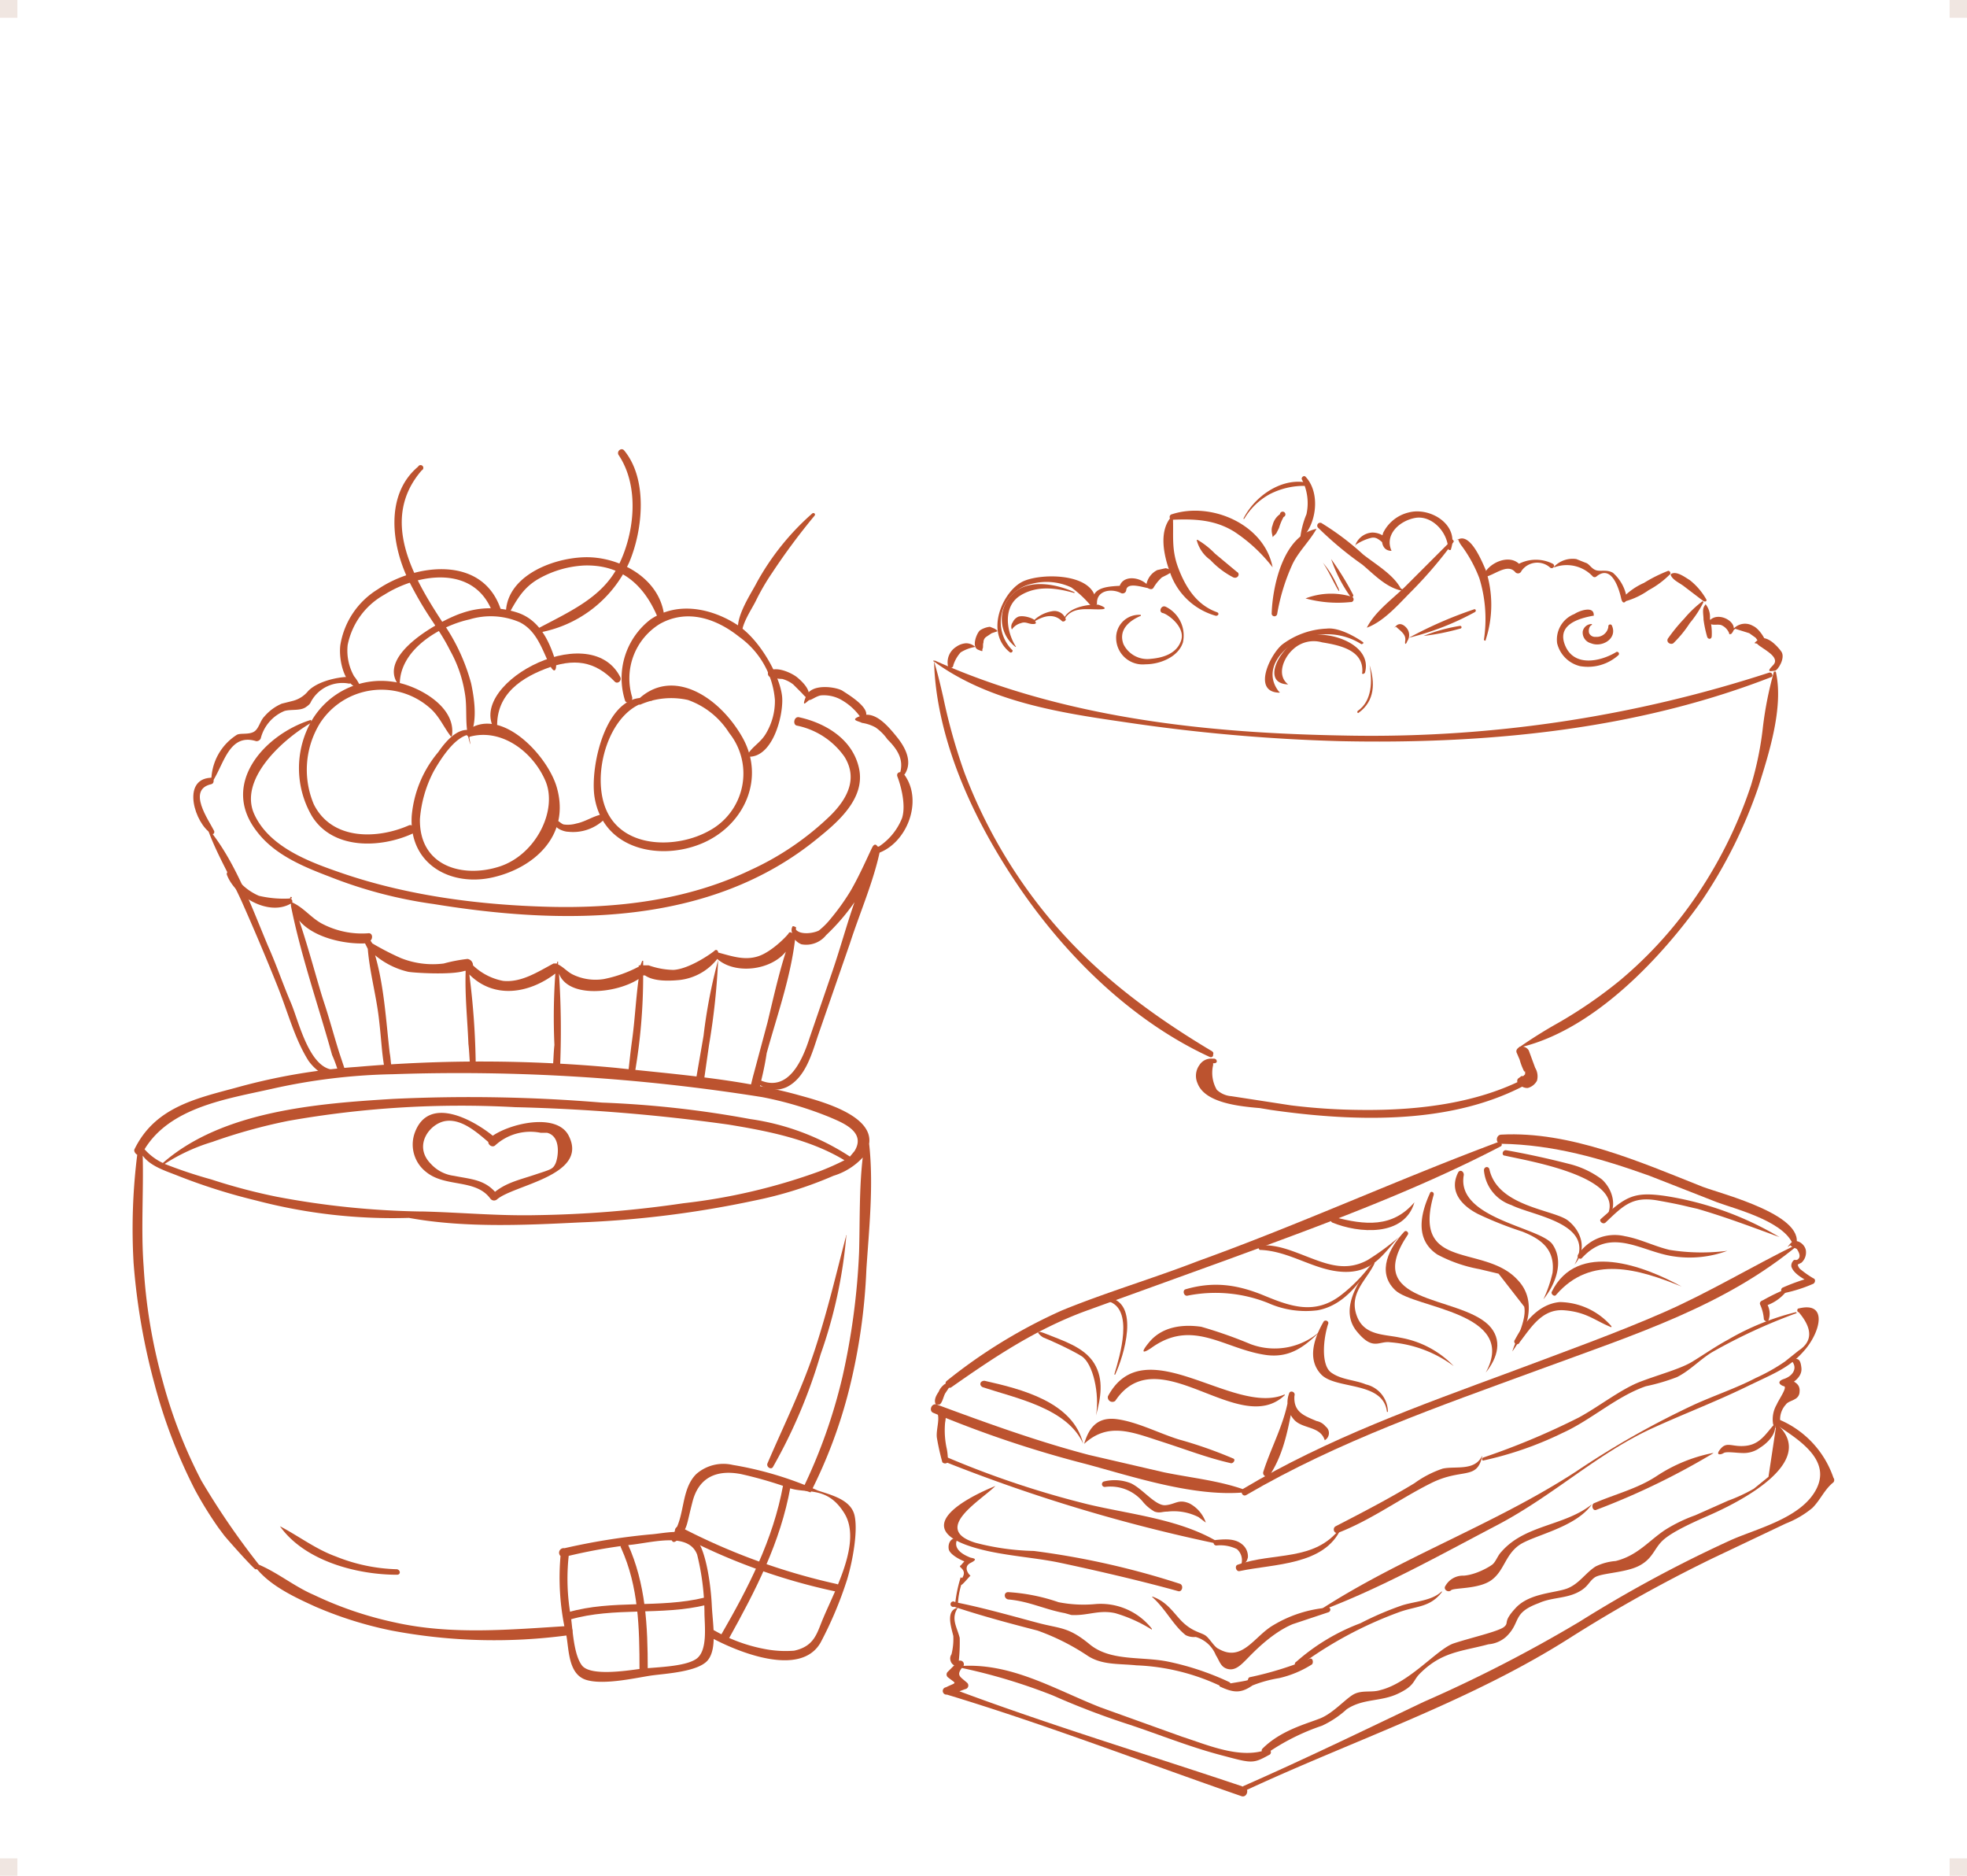 <svg id="Calque_1" data-name="Calque 1" xmlns="http://www.w3.org/2000/svg" viewBox="0 0 215 205"><defs><style>.cls-1{fill:#bc532f;}.cls-2{fill:#f0e6e1;}</style></defs><path class="cls-1" d="M23.4,90.8c-.6-1.2-3-4.5-.3-5.1.4-.1.3-.8-.1-.7-3.2.2-1.7,5,.1,6.1.2.2.4-.1.3-.3Z"/><path class="cls-1" d="M23.3,85.3c1.2-1.9,1.8-5.2,4.7-4.3a.5.5,0,0,0,.5-.3,4.4,4.4,0,0,1,2.6-3c.7-.2,1.7,0,2.3-.4s.5-.5.7-.8a3.9,3.9,0,0,1,4-1.8c.4.1.5-.6.1-.7s-3.2.2-4.5,1.5A3.2,3.2,0,0,1,32,76.6l-1.2.3a5.2,5.2,0,0,0-1.9,1.4c-.5.5-.6,1.4-1.2,1.7s-1.4.1-1.8.3a6,6,0,0,0-2.8,4.9Z"/><path class="cls-1" d="M24.8,95.6c.9,2.4,4.5,4.5,6.9,3.2a.3.3,0,0,0-.1-.6,11.9,11.9,0,0,1-3.3-.3,6.1,6.1,0,0,1-2.9-2.6c-.2-.2-.7-.1-.6.3Z"/><path class="cls-1" d="M95.8,93.3c3.3-1,5.2-5.8,3-8.7-.3-.4-.9-.2-.7.3s1,2.9.5,4.5a6.7,6.7,0,0,1-3,3.4c-.3.1-.1.6.2.5Z"/><path class="cls-1" d="M98.9,84.6c.9-1.4,0-3-.9-4.1s-2.3-2.8-3.8-2.3-.3.6,0,.8a4.4,4.4,0,0,1,1.5.5A5.3,5.3,0,0,1,97,80.8c1,1,1.8,2.1,1.4,3.6a.3.3,0,0,0,.5.2Z"/><path class="cls-1" d="M94.4,78.6c1.2-1-1.7-2.7-2.3-3.1s-3.4-.9-4,.6.2.4.4.4.7-.4,1.2-.5a3.9,3.9,0,0,1,2.1.4,6.4,6.4,0,0,1,2.4,2.2c0,.1.1.1.2,0Z"/><path class="cls-1" d="M88.3,76.3c.5-.8-.7-1.9-1.2-2.3s-2.1-1.2-3-.7a.4.4,0,0,0,.1.7,5.1,5.1,0,0,0,1.3.2,3.4,3.4,0,0,1,1.2.6l.9.9c.2.2.4.5.7.6Z"/><path class="cls-1" d="M33.9,78.7c-5,1.6-9.9,7-5.8,12.2,1.9,2.5,5,3.8,7.9,4.9a49.1,49.1,0,0,0,11.4,3c14.1,2.3,30.2,2.5,42-7.2,2.1-1.7,5.2-4.3,4.5-7.6s-3.8-5-6.5-5.6c-.6-.2-.8.8-.3.9a8.4,8.4,0,0,1,5.2,3.4c1.5,2.4.3,4.6-1.5,6.4a31.2,31.2,0,0,1-8.8,6c-6.9,3.3-14.6,4.2-22.1,4s-15.2-1.2-22.3-3.6c-3.5-1.2-8.1-2.8-9.8-6.5s2.8-8,6.2-10c.1-.1,0-.4-.1-.3Z"/><path class="cls-1" d="M49.4,80.4c.5-3.3-4-5.6-6.5-5.9a8.8,8.8,0,0,0-8.8,4.2,10.4,10.4,0,0,0,0,10.5c2.3,3.7,7.5,3.5,11,1.9.4-.2.1-1.1-.4-.9-3.4,1.5-8.4,1.7-10.4-2.3A9.7,9.7,0,0,1,35,79a8,8,0,0,1,11.9-1.7c1.1.9,1.6,2.2,2.4,3.2Z"/><path class="cls-1" d="M52.1,80.1c-1.7-1.1-3.3.8-4.2,2.1a12.5,12.5,0,0,0-2.9,7c-.3,5.3,4.3,7.7,8.8,6.7s8.5-4.5,7.1-9.7c-.9-3.5-6.1-9.1-9.8-6.4-.3.2-.1.8.3.7,3.4-.9,6.8,1.6,8.2,4.8s-1,8.1-5,9.4-8.8,0-8.7-5.2a13.5,13.5,0,0,1,1.5-5.2c.8-1.4,2.7-4.5,4.6-4,.1.1.2-.1.1-.2Z"/><path class="cls-1" d="M71.2,76.4c-4.8-1.3-6.8,7.3-6.2,10.8,1,5.8,7.4,6.9,11.9,4.9s6.8-7.1,4.2-11.6-7.7-7.6-11.4-4a.3.3,0,0,0,.3.5,8.4,8.4,0,0,1,5.2-.5,8.8,8.8,0,0,1,4.5,3.6,7.1,7.1,0,0,1-2.2,10.7c-3.4,1.9-9.1,2-11.1-2s.2-11.6,4.8-12.2c.1,0,.1-.1,0-.2Z"/><path class="cls-1" d="M81.8,82.7c2.6.1,3.8-4.3,3.7-6.4s-2.3-6.3-4.9-8-6.4-2.7-9.5-.6a8.1,8.1,0,0,0-2.8,8.8c.1.5.9.3.8-.3a7,7,0,0,1,3-8c3-1.7,6.2-.6,8.7,1.4a9.4,9.4,0,0,1,3.9,6.9,6.9,6.9,0,0,1-1,3.7c-.6,1-1.5,1.4-2,2.3s0,.2.1.2Z"/><path class="cls-1" d="M54.4,80.2c-.5-3.9,2.1-5.9,5.2-7.1s5.4-.9,7.6,1.4c.3.3.8-.1.6-.5-3.4-6.7-17.7,1.2-13.4,6.2Z"/><path class="cls-1" d="M60.7,89.6c-.5.8.9,1.3,1.4,1.3a4.9,4.9,0,0,0,4-1.4.3.3,0,0,0-.3-.5c-1,.2-1.8.8-2.8,1a3.3,3.3,0,0,1-1.4.1c-.3-.1-.5-.4-.9-.5Z"/><path class="cls-1" d="M43.7,74.9c-.1-3.9,4.4-6.5,7.6-7.2a8,8,0,0,1,5.5.3c1.8.9,2.4,2.8,3.2,4.5s.9.1.7-.3c-.7-2.3-1.8-4.4-4-5.2a9.4,9.4,0,0,0-6.2,0c-2.2.7-9.5,4.6-6.9,7.9Z"/><path class="cls-1" d="M39.5,75.3a5,5,0,0,0-.8-1.4,5.7,5.7,0,0,1-.7-3.4A8.1,8.1,0,0,1,42,65c3.8-2.4,10-3.3,11.9,2.1a.5.5,0,0,0,.9-.3c-1.9-6.2-9.4-5.2-13.5-2.4a8.8,8.8,0,0,0-4.1,6.1c-.2,1.6.4,4.6,2.3,4.8Z"/><path class="cls-1" d="M55.5,67.3c.9-1.6,1.6-3,3.3-4a11.2,11.2,0,0,1,5.1-1.5c4-.1,6.5,2.1,8,5.7.2.4.8.2.7-.2-.5-4.2-5-6.5-8.7-6.4s-8.8,2.2-8.6,6.4c0,.1.1.1.2,0Z"/><path class="cls-1" d="M58.5,69.2a13.4,13.4,0,0,0,10.3-7.8c1.5-3.6,2-9.1-.6-12.2-.3-.3-.8.1-.6.5,2.3,3.4,1.8,8.5,0,12.1s-5.5,5.1-9.2,7.1a.2.2,0,0,0,.1.3Z"/><path class="cls-1" d="M81.1,69.6c-.2-1.2,1-2.9,1.5-3.9a24.8,24.8,0,0,1,1.8-3.1A71.1,71.1,0,0,1,89,56.4c.2-.2,0-.4-.2-.3a28,28,0,0,0-6.1,7.6c-.6,1.2-2.9,4.5-1.7,5.9Z"/><path class="cls-1" d="M51.3,80.6c.9-1.6.6-4,.2-5.9a21.2,21.2,0,0,0-3.2-6.8c-3.2-4.9-6.8-11.2-2.2-16.5a.3.3,0,1,0-.4-.4c-3.7,3.1-2.9,8.8-.9,12.7s3.1,4.8,4.4,7.4a14,14,0,0,1,1.6,4.6c.3,1.6,0,3.3.4,4.9s.1.1.1,0Z"/><path class="cls-1" d="M196.4,136c-4.9,2.4-9.5,5.2-14.5,7.4s-11.1,4.4-16.7,6.5c-10,3.7-20.1,7.3-29.3,12.8-.4.3-.1.9.3.7,10.1-5.9,21.1-9.7,32-13.7s20.3-7,28.3-13.6Z"/><path class="cls-1" d="M163.8,124.8c-11,4.1-21.7,9-32.8,13-4.9,1.9-10,3.4-14.9,5.4a57.4,57.4,0,0,0-12.6,7.7c-.4.3.1,1,.5.7,4.7-3.3,9.2-6.3,14.6-8.3l15.2-5.5c10.1-3.7,20.6-7.5,30.2-12.5.3-.1.1-.6-.2-.5Z"/><path class="cls-1" d="M136,162.8c-2.8-1-5.9-1.3-8.8-1.9L119,159c-5.7-1.5-11.2-3.5-16.6-5.5-.6-.2-.9.7-.4.9a121.3,121.3,0,0,0,16.7,5.6c5.2,1.4,11.8,3.6,17.3,3.1a.2.2,0,0,0,0-.3Z"/><path class="cls-1" d="M103.6,151.2a.6.6,0,0,0-.5.2,1.8,1.8,0,0,0-.5.7c-.2.3-.6.9-.3,1.4h.4c.3-.2.4-.8.6-1.2l.4-.6c.1-.2,0-.3,0-.5a.1.1,0,0,0-.1-.1Z"/><path class="cls-1" d="M196.2,136.4c1.7-3.5-8-5.9-10.1-6.7-6.8-2.7-14.5-6.1-22-5.7-.6,0-.7,1,0,1,5.7.1,10.9,1.6,16.2,3.5l7.4,2.9c2.2.8,7.8,2.2,8.4,5Z"/><path class="cls-1" d="M133.1,168.5c-4.2-2.5-9.6-3-14.2-4.1a101.7,101.7,0,0,1-15.3-5.1c-.3-.2-.4.3-.2.5a180.1,180.1,0,0,0,29.6,8.9c.1,0,.2-.1.1-.2Z"/><path class="cls-1" d="M102.4,154.3c.4.7-.1,1.9,0,2.8a26.1,26.1,0,0,0,.6,2.7.4.4,0,0,0,.6,0,6.6,6.6,0,0,0-.1-1.4,9.3,9.3,0,0,1-.2-2.9c.1-.6.2-1.3-.4-1.6a.3.3,0,0,0-.5.4Z"/><path class="cls-1" d="M108.8,162.4c-3.2,1.3-8.8,4.3-3.3,6.4,3.2,1.2,7.1,1.3,10.4,2s8.6,1.9,12.9,3.1c.4.1.6-.6.2-.8a88.1,88.1,0,0,0-16-3.6,27.4,27.4,0,0,1-6.4-.9c-4.8-1.5.6-4.6,2.2-6.2Z"/><path class="cls-1" d="M104.5,168.1c-.6,0-.9.6-.8,1.2s1.4,1.3,2.2,1.5l-.2-.5-.7.8c-.1,0-.1.1,0,.2s.5.4.3.9-.2.1-.3.2a15,15,0,0,0-.6,2.9c-.1.2.2.3.3.1a8.5,8.5,0,0,1,.4-2.3c-.2.5,1-1,1-.9s-1-.9,0-1.4.1-.5-.1-.6-1.9-.7-1.4-1.9,0-.2-.1-.2Z"/><path class="cls-1" d="M104.3,175.6c3,1,6,1.8,9.1,2.6a24.8,24.8,0,0,1,5.4,2.7c1.6,1.1,3.5.9,5.4,1.1a23.6,23.6,0,0,1,9.7,2.5c.5.3.9-.5.4-.7a30.1,30.1,0,0,0-6.6-2.2c-2.9-.6-6.3,0-8.6-1.9s-3.2-1.7-5.5-2.3-6.1-1.7-9.2-2.3a.3.3,0,1,0-.1.5Z"/><path class="cls-1" d="M104.7,175.7c-1.4.3-.7,2.2-.5,3.1a6.8,6.8,0,0,1-.2,2,.8.8,0,0,0-.1.7.8.8,0,0,0,.8.6.3.3,0,0,0,.1-.6,18.5,18.5,0,0,0,.1-2.5c-.3-1.2-1-2.1-.2-3.3Z"/><path class="cls-1" d="M104.7,182.2a62.2,62.2,0,0,1,10.4,3.1,85.3,85.3,0,0,0,8.4,3.2c3.3,1.1,6.5,2.4,9.9,3.3s3.5,1,5.3,0a.3.3,0,0,0-.2-.6c-2.9,1.1-6.5-.5-9.3-1.4l-8.9-3.2c-5.1-2-9.9-5-15.6-4.5-.1,0-.1.1,0,.1Z"/><path class="cls-1" d="M104.6,181.7l-1,1a.4.4,0,0,0,0,.6c1,.8,1,.5-.2,1.1a.4.4,0,0,0,.1.8c10.9,3.3,21.5,7.4,32.2,11.1.6.2.9-.8.3-1-10.7-3.6-21.7-6.9-32.3-10.9l.2.8,1.6-.6a.4.4,0,0,0,.2-.7c-.8-.7-1.2-.8-.5-1.7a.4.4,0,1,0-.6-.5Z"/><path class="cls-1" d="M195.8,136.2l.6.3q.6.9,0,1.2h-.3a.8.8,0,0,0-.3.7c.2.8,1.5,1.5,2.2,1.8v-.6a22.4,22.4,0,0,0-3.1,1.1.3.3,0,0,0,.2.6,16,16,0,0,0,3.1-1c.2-.1.3-.5,0-.6a10.1,10.1,0,0,1-1.3-.9.9.9,0,0,1-.4-.6l.4-.2a1.5,1.5,0,0,0,.5-1.2c0-.8-1.1-1.6-1.7-.9s-.1.2,0,.2Z"/><path class="cls-1" d="M195.4,140.8a22.4,22.4,0,0,0-2.7,1.3c-.3.1-.4.3-.3.5a4.7,4.7,0,0,1,.4,1.6c.1.2.4.3.5.1a2.1,2.1,0,0,0-.3-2v.4a4.8,4.8,0,0,0,2.5-1.9Z"/><path class="cls-1" d="M196.3,143.4a28.1,28.1,0,0,0-7.4,3c-1.3.7-2.6,1.6-3.9,2.4s-3.6,1.4-5.7,2.2-4.5,2.7-6.7,3.9a80.3,80.3,0,0,1-10.5,4.4c-.2.1-.1.4.1.3a38.2,38.2,0,0,0,8.6-3c3.1-1.4,5.9-4,9.1-5.1a21.9,21.9,0,0,0,3.4-1c1.4-.7,2.5-1.9,3.8-2.7a60.5,60.5,0,0,1,9.3-4.3Z"/><path class="cls-1" d="M162,159.1c-.8,1.7-2.9,1.1-4.3,1.4a11.4,11.4,0,0,0-3.1,1.6c-2.8,1.7-5.7,3.2-8.6,4.7-.4.2-.2.9.3.7,3.6-1.4,6.7-3.7,10.1-5.4s5-.3,5.6-2.9Z"/><path class="cls-1" d="M146.5,167c-2.8,3.7-7.3,2.6-11.2,4-.4.1-.2.8.2.7,3.7-.8,9.3-.6,11.1-4.7Z"/><path class="cls-1" d="M135.8,170.9c.4-.1.5-.3.6-.7a1.7,1.7,0,0,0-.4-1.2c-.8-.9-2-.8-3.1-.7a.3.3,0,0,0,.1.6,4.1,4.1,0,0,1,2.2.4,1.6,1.6,0,0,1,.5,1.6Z"/><path class="cls-1" d="M125.9,174.5c1.5,1.3,2.3,3.1,3.7,4.2a2,2,0,0,0,1.1.2,3.4,3.4,0,0,1,2.2,2c.4.6.5,1.3,1.3,1.5s1.4-.4,2-1,2.7-2.9,5.1-3.9l3.9-1.3c.3-.1.3-.6-.1-.5a13.7,13.7,0,0,0-5.9,1.9c-2.1,1.2-3.4,4.1-6,2.6-.5-.2-1-1.2-1.5-1.5s-1.3-.4-2.3-1.3-1.7-2.3-3.4-2.9Z"/><path class="cls-1" d="M133.3,184.3c1.5.7,2.3.8,3.6-.1a13.8,13.8,0,0,1,2.9-.8,11.4,11.4,0,0,0,3.6-1.5c.2-.2.1-.8-.3-.6a37.5,37.5,0,0,1-6.5,2c-.1,0-.2.2-.2.3s-2.3.4-3.1.6Z"/><path class="cls-1" d="M125.9,178a7.1,7.1,0,0,0-6.1-2.7,14.1,14.1,0,0,1-4.1-.2,20.7,20.7,0,0,0-5.5-1.1c-.5,0-.5.7,0,.8,2.3.2,4,1.1,6.2,1.5l.7.2c1.8.1,3-.6,4.8-.2a15.9,15.9,0,0,1,4,1.8Z"/><path class="cls-1" d="M131.8,166.4a3.7,3.7,0,0,0-1.8-2.1c-1.2-.5-1.5.1-2.6.2s-2.5-1.8-3.8-2.4a4.8,4.8,0,0,0-2.9-.2.3.3,0,0,0,.1.6,4.6,4.6,0,0,1,4.1,1.6,4.5,4.5,0,0,0,1.3,1.1c.6.2.8,0,1.4,0a6,6,0,0,1,3.4.6l.8.6Z"/><path class="cls-1" d="M144.2,176.1c6.7-2.5,13.1-6.1,19.4-9.4s11-7.9,17.2-10.7c3.3-1.5,6.7-2.8,10-4.4s4.8-2.1,6.5-4.1,2.5-5.3-.7-4.5c-.2,0-.2.4,0,.4q2.3,2.7,0,4.2l-1.5,1.2a20.2,20.2,0,0,1-3.2,1.8c-2.1,1.1-4.5,1.9-6.7,2.9a95.4,95.4,0,0,0-12.9,7.3c-8.9,5.8-19.2,9.4-28.1,15.2-.1,0,0,.1,0,.1Z"/><path class="cls-1" d="M195.9,148.8c.6.8,0,1.6-.9,1.9s-.4.7,0,.8-.6,1.5-.8,2a3.2,3.2,0,0,0-.4,2.1c.1.5.8.3.8-.1a2.4,2.4,0,0,1,.6-2c.2-.3.7-.4,1-.6a.9.9,0,0,0,.5-.8c.1-.9-.7-1.2-1.4-1.4v.8c.7-.4,1.7-1,1.6-2s-.4-1.1-1-.9-.1.1-.1.2Z"/><path class="cls-1" d="M193.9,155.7c-.9,1-1.5,2.1-3,2.3s-2.1-.5-2.8.3,0,.7.3.5,1.4,0,2.2,0a3,3,0,0,0,1.8-.6c.8-.5,1.8-1.5,1.6-2.5Z"/><path class="cls-1" d="M187.2,158.8a17.1,17.1,0,0,0-6.1,2.5c-2.1,1.4-4.6,2-6.9,3-.3.2-.1.9.3.7a79.4,79.4,0,0,0,12.8-6.2Z"/><path class="cls-1" d="M174,164.4c-3,2.4-7.3,2.2-9.9,5.2-.4.4-.6,1.1-1,1.4s-1.8,1.1-3.1,1.2a2.2,2.2,0,0,0-2,1.1c-.3.4.3.8.6.5s3-.1,4.4-1.1,1.5-2.7,3-3.8,6.2-1.9,8-4.5Z"/><path class="cls-1" d="M157.6,173.9c-1.1,1.1-3.1,1.1-4.5,1.6a34.3,34.3,0,0,0-4.4,1.9,22.5,22.5,0,0,0-7,4.2.3.3,0,1,0,.4.4,43.2,43.2,0,0,1,10.8-5.8c1.9-.7,3.4-.5,4.7-2.2Z"/><path class="cls-1" d="M194.1,156.1l-.8,5.3-1.6,1.3a18.2,18.2,0,0,1-2.8,1.3l-3.6,1.6a16.8,16.8,0,0,0-3.3,1.6c-1.8,1.2-3,2.8-5.4,3.4a6,6,0,0,0-2.2.6c-1.1.7-1.8,1.9-3.1,2.4s-4.1.5-5.6,2.1-.7,1.6-1.3,2.1-3.7,1.2-5.5,1.8-4.8,4.3-8,5.1c-.9.3-1.9,0-2.8.4s-2.3,2.1-3.8,2.7-4.3,1.3-6.3,3.3c-.3.3.2.7.5.5a24.1,24.1,0,0,1,6-3,10.6,10.6,0,0,0,2.7-1.8c1.8-1.2,3.7-.8,5.6-1.7s1.6-1.4,2.4-2.2c2.4-2.4,4.5-2.4,7.5-3.2a3.3,3.3,0,0,0,1.9-.8c1.7-1.6.6-2.6,3.6-3.7,1.3-.6,2.8-.5,4.1-1.1s1.3-1.2,2-1.7,3.4-.5,4.9-1.3,1.6-1.9,2.6-2.8,3.2-1.9,4.8-2.6,12.4-5.4,7.8-9.9a.2.2,0,0,0-.3.3Z"/><path class="cls-1" d="M194.3,155.8c2.4,1.6,5.9,3.8,4.2,7s-6.7,4.3-9.5,5.6a142.1,142.1,0,0,0-16.3,8.8,153.2,153.2,0,0,1-17.1,8.8c-6.5,3.1-13.1,6.3-19.7,9.2a.3.3,0,0,0,.2.5c11.8-5.5,24.5-9.7,35.5-16.7a158.8,158.8,0,0,1,15.6-8.7l8-3.8a10.5,10.5,0,0,0,2.9-1.7c.9-.9,1.3-2,2.3-2.8a.4.4,0,0,0,0-.5,10.6,10.6,0,0,0-5.8-6.3c-.4-.2-.6.4-.3.6Z"/><path class="cls-1" d="M144.8,157.4a.9.9,0,0,0,.1-1.5,1.7,1.7,0,0,0-1-.6c-1.4-.6-2.6-1-2.4-2.9h-.6c-.4,3-1.9,5.6-2.8,8.4-.2.5.5.8.7.4,1.7-2.6,2.1-5.7,2.7-8.7.1-.4-.5-.6-.6-.2a2.8,2.8,0,0,0,.5,2.8c.9,1.1,2.9.7,3.4,2.3Z"/><path class="cls-1" d="M140.4,152.4c-5.6,2.4-15.3-7.3-19.3.2a.5.5,0,0,0,.8.5c4.7-7,13.5,4.1,18.5-.6.1,0,0-.1,0-.1Z"/><path class="cls-1" d="M151.7,154.3a3.1,3.1,0,0,0-2.4-3c-1.2-.5-2.7-.5-3.8-1.3s-.9-3.6-.3-5.4a.3.3,0,0,0-.5-.2c-1,1.7-1.9,4.1-.3,5.8s6.8.7,7.2,4.1Z"/><path class="cls-1" d="M144.5,145.3a7.5,7.5,0,0,1-7.8,1.6,49.3,49.3,0,0,0-5.4-1.9c-2.1-.3-4.3,0-5.7,1.7s0,.8.4.5c4.5-3.1,7.9.3,12.5.9,2.6.3,4.2-1,6-2.8Z"/><path class="cls-1" d="M158.9,149.3a10.6,10.6,0,0,0-5.8-3.1c-1.8-.4-4-.2-4.8-2.4s.7-3.6,1.6-5.1-.2-.3-.3-.1c-1.4,1.8-3.1,4.7-1.3,6.9s2.4,1,3.7,1.2a13.3,13.3,0,0,1,6.9,2.6Z"/><path class="cls-1" d="M150,138a17.1,17.1,0,0,1-3.5,3.6c-2.8,2.1-5.4,1.2-8.3,0s-5.5-1.6-8.6-.7c-.4.1-.2.8.2.7a15.5,15.5,0,0,1,8.8.8,10.1,10.1,0,0,0,5.4.8c2.8-.5,4.6-2.9,6-5.2Z"/><path class="cls-1" d="M162.4,150c1.3-1.6,1.9-3.6.3-5.2-3.4-3.3-14-2.2-8.8-9.9.1-.2-.2-.5-.4-.3-1.6,1.7-3.1,4.4-1,6.4s13.5,2.4,9.9,9Z"/><path class="cls-1" d="M152.9,135.2a27,27,0,0,1-3.4,2.5c-2.2,1.2-4.1.6-6.2-.2s-3.6-1.5-5.6-1.4a.3.3,0,0,0,0,.5c3.3.1,6,2.3,9.2,2.4s4.3-2,6-3.8Z"/><path class="cls-1" d="M121.9,150.2c.9-1.9,2.8-7.9-.8-8.4-.2,0-.2.3,0,.4,2.9.8,1.3,6,.7,8,0,0,.1.1.1,0Z"/><path class="cls-1" d="M119.8,154.7c.5-1.9.9-3.9-.2-5.7s-3.5-2.5-5.2-3.2-.6.3-.3.4,2.8,1.2,4.1,2,2,4.2,1.6,6.5Z"/><path class="cls-1" d="M118.4,157.8c-1.1-4.6-6.8-6-10.8-6.9-.5,0-.6.5-.2.7,3.6,1.2,9.3,2.3,11,6.2Z"/><path class="cls-1" d="M118.5,157.8c2.6-2.4,5.2-1.3,8.3-.3s5.1,1.8,7.7,2.4c.3.1.6-.4.3-.5a47.6,47.6,0,0,0-6-2.1c-2.2-.7-4.5-1.9-6.7-2.2s-3.1,1-3.6,2.7Z"/><path class="cls-1" d="M176.1,144.9a7.6,7.6,0,0,0-5.6-2.6c-2.3.2-3.9,2.2-4.9,4.1a.3.3,0,1,0,.5.3c1.3-1.7,2.5-3.7,4.9-3.5s3.3,1.1,5,1.8c.1.1.2,0,.1-.1Z"/><path class="cls-1" d="M165.3,147.7c1.6-2.2,2.8-5.5.6-7.8-3.6-4-11.6-.9-9.2-9.3.1-.3-.3-.5-.4-.2-1.1,2.4-1.6,5.1.8,6.7a15.7,15.7,0,0,0,4.6,1.6l2.1.5,2.8,3.6c.3,1.4-.9,3.6-1.3,4.9Z"/><path class="cls-1" d="M154.6,131.4c-2.4,2.8-5.4,2.5-8.8,1.6-.3-.1-.5.4-.2.6,2.9,1.2,7.9,1.6,9-2.2Z"/><path class="cls-1" d="M183.8,140.6c-4-2.2-11.4-5.1-14.2.6-.1.2.3.6.5.3,3.8-4.4,9-2.8,13.7-.9Z"/><path class="cls-1" d="M168.7,142c1.3-1.6,2.3-4.1,1-6s-10.6-2.8-9.7-7.6c0-.4-.4-.6-.6-.3-1.1,2.1.4,3.7,2.2,4.6a39.9,39.9,0,0,0,4.8,1.9c2,.8,3.6,1.9,3.3,4.5a14.2,14.2,0,0,1-1,2.9Z"/><path class="cls-1" d="M188.8,136.7a22.2,22.2,0,0,1-6.3-.1c-1.7-.4-3.2-1.2-4.9-1.5a4.8,4.8,0,0,0-5.1,2c-.2.3.2.6.4.4,3.2-3.5,6.5-.7,10-.2a11.9,11.9,0,0,0,5.9-.6Z"/><path class="cls-1" d="M172.1,138.2c1.4-1.6.8-3.6-.7-4.8s-7.7-1.5-8.6-5.6c-.1-.4-.6-.3-.6.1a4.4,4.4,0,0,0,3,3.8c2.4,1.2,9.4,2,6.9,6.5Z"/><path class="cls-1" d="M194.5,135.2a34.8,34.8,0,0,0-12.5-4.5c-3.5-.5-4.3.1-7,2.5-.3.2.2.7.5.4,1.9-1.8,2.9-2.9,5.7-2.4s2.9.6,4.3.9c3.1.9,6,2,9,3.1Z"/><path class="cls-1" d="M175.2,133.6c1.7-1.1,1.3-3.4-.1-4.7a9.9,9.9,0,0,0-3.6-1.7q-3.5-.9-6.9-1.5c-.4,0-.5.6-.1.6,2.6.6,14.5,2.5,10.7,7.3Z"/><path class="cls-1" d="M132.2,115.5c.2.1.4,0,.4-.2s.1-.2-.1-.4c-9.4-5.6-15.7-11.2-20.6-18.2a55.9,55.9,0,0,1-6.5-12.3,62.8,62.8,0,0,1-2.3-8.2c-.3-1.3-.6-2.6-1-3.9.1,4.5,1.5,13.4,9.6,25.1C117.4,105.6,124.6,112,132.2,115.5Z"/><path class="cls-1" d="M191.4,85.8a48.7,48.7,0,0,1-5.7,11.7,45,45,0,0,1-8.7,9.7,49.8,49.8,0,0,1-6.7,4.6,50.8,50.8,0,0,0-4.3,2.7c9.7-2.2,17.8-12.9,20.1-16.2A52.3,52.3,0,0,0,192.2,86c1.1-3.5,2.8-8.7,1.9-12.6h-.2a39.8,39.8,0,0,0-1.2,6A35.3,35.3,0,0,1,191.4,85.8Z"/><path class="cls-1" d="M166.5,118.4a.4.4,0,0,0-.5-.2c-4.4,2.1-10.1,3.2-17.4,3.1a65.9,65.9,0,0,1-7.5-.5l-5.2-.8-1.3-.2a2.6,2.6,0,0,1-1.6-.7,3.7,3.7,0,0,1-.4-2.7v-.2h.1c.2,0,.3-.1.3-.2a.3.3,0,0,0-.3-.3h-.2a1.5,1.5,0,0,0-1.4.7,2,2,0,0,0-.2,2c.8,2.1,4.4,2.5,6.8,2.7l1.2.2c11.8,1.7,20.7.9,27.4-2.5C166.6,118.7,166.5,118.4,166.5,118.4Z"/><path class="cls-1" d="M167,118.9a1.6,1.6,0,0,0,1-.8,1.8,1.8,0,0,0-.2-1.4l-.7-1.9a.9.9,0,0,0-1-.4c-.1.1-.5.3-.3.7l.3.7a6.9,6.9,0,0,0,.5,1.3h.1v.3l-.2.2h-.2l-.4.3c-.1.2-.1.4.1.5A1.1,1.1,0,0,0,167,118.9Z"/><path class="cls-1" d="M193.7,73.7c0-.1-.1-.2-.3-.2a140.4,140.4,0,0,1-45.6,6.9c-13.1-.2-30.2-1.3-45.6-8.2H102a.1.1,0,0,0,.1.1c6,4.4,13.8,5.6,20.7,6.6a194.8,194.8,0,0,0,23.7,2.1c18.6.4,34-1.9,47.1-7A.2.2,0,0,0,193.7,73.7Z"/><path class="cls-1" d="M149.4,68.6c1.9-.7,3.5-2.6,4.9-4a46.9,46.9,0,0,0,4.6-5.4c0-.1-.1-.3-.2-.2l-5,5c-1.4,1.4-3.4,2.8-4.3,4.6Z"/><path class="cls-1" d="M159.4,59a2.5,2.5,0,0,0,.4.7,14.8,14.8,0,0,1,1.9,3.5,15.1,15.1,0,0,1,.5,6.7c0,.1.2.2.2,0a12.3,12.3,0,0,0,0-7.6c-.4-.9-1.6-3.9-2.9-3.4s-.1,0-.1.1Z"/><path class="cls-1" d="M152.6,68.5c.4.4,1.1.8,1,1.5s.2.2.2.1a1.2,1.2,0,0,0,0-1.4c-.3-.4-.8-.7-1.2-.3s-.1.1,0,.1Z"/><path class="cls-1" d="M154,69.7a29.9,29.9,0,0,0,7.2-2.8c.2-.1.1-.4-.1-.3a44.9,44.9,0,0,0-7.1,3.1Z"/><path class="cls-1" d="M155.6,69.5a25.7,25.7,0,0,0,4-.8.1.1,0,1,0,0-.3,18.2,18.2,0,0,0-4,1.1Z"/><path class="cls-1" d="M162.1,63.1c1.1-.1,2.6-1.6,3.5-.6a.4.4,0,0,0,.7-.1,2.1,2.1,0,0,1,3.1-.4c.3.3.7-.2.3-.4a4.1,4.1,0,0,0-4,.2h.5c-1.1-1.4-3.6-.3-4.1,1.2Z"/><path class="cls-1" d="M169.9,62a3.9,3.9,0,0,1,4.2,1,.3.3,0,0,0,.4,0c1.7-1.4,2.5,1.5,2.7,2.4s.7.2.6-.1a4.6,4.6,0,0,0-1.5-2.7c-.7-.4-1.4-.1-1.9-.3s-.7-.7-1.1-.8l-1-.4a2.8,2.8,0,0,0-2.4.8c-.1.1,0,.1,0,.1Z"/><path class="cls-1" d="M174.2,67.3c.1-1.2-1.7-.5-2.1-.2a3,3,0,0,0-1.9,3.2,3.4,3.4,0,0,0,2.5,2.5,5,5,0,0,0,4.2-1.2.2.2,0,0,0-.3-.3c-1.7,1-4.5,1.6-5.5-.7s1.4-3,3-3.3Z"/><path class="cls-1" d="M177.2,68Z"/><path class="cls-1" d="M174,68.2a1,1,0,0,0-1,.8,1.2,1.2,0,0,0,.9,1.3c1.2.5,2.9-.5,2.3-1.9a.2.2,0,0,0-.4.1,1.3,1.3,0,0,1-1.4,1.1.7.7,0,0,1-.7-.4c-.1-.3,0-.8.3-.9Z"/><path class="cls-1" d="M177.7,65.7a8.2,8.2,0,0,0,2.5-1.2,9.8,9.8,0,0,0,2.3-1.7c.2-.1,0-.5-.2-.4a15.8,15.8,0,0,0-2.6,1.3,7.3,7.3,0,0,0-2.3,1.6c-.2.2,0,.5.3.4Z"/><path class="cls-1" d="M182.6,62.8c.2.6,1,.9,1.5,1.3l2.1,1.6c.2.1.4,0,.3-.2a7.2,7.2,0,0,0-1.8-2.1c-.5-.3-1.4-1-2-.7Z"/><path class="cls-1" d="M186.1,65.7a12.1,12.1,0,0,0-2,1.9,19.2,19.2,0,0,0-1.8,2.2c-.2.4.3.7.6.5a12.4,12.4,0,0,0,1.8-2.2,11.4,11.4,0,0,0,1.5-2.3Z"/><path class="cls-1" d="M186.4,66.1c-.4.4-.2,1-.2,1.6a12.9,12.9,0,0,0,.4,1.9c.1.3.5.3.5-.1a6.2,6.2,0,0,0-.2-1.9,2.2,2.2,0,0,0-.5-1.6Z"/><path class="cls-1" d="M186.8,68.1c.4.3.8.1,1.3.2a1.6,1.6,0,0,1,.9.9c0,.2.2.1.3,0a.9.9,0,0,1,1.3-.5h.1a1.5,1.5,0,0,0-1.7.3l.2.3c1.2-1.1-1.4-2.7-2.4-1.4a.1.1,0,0,0,0,.2Z"/><path class="cls-1" d="M191.6,69.5Z"/><path class="cls-1" d="M189.6,68.7l1.6.5.7.5.5.7c.2.1.6.1.6-.2s-.7-1.5-1.4-1.8a1.7,1.7,0,0,0-2.1.3Z"/><path class="cls-1" d="M192.1,70.4c.5.5,2.6,1.4,1.7,2.3s-.1.6.2.6,1.2-1.4.7-2.1-1.7-1.9-2.5-1.3-.2.3-.1.5Z"/><path class="cls-1" d="M153.1,64.3c-.8-1.5-2.7-2.6-4.1-3.7a29.5,29.5,0,0,0-4.5-3.4.3.3,0,0,0-.4.5,37.7,37.7,0,0,0,4.8,4c1.2,1,2.5,2.4,4.1,2.8s.2-.1.1-.2Z"/><path class="cls-1" d="M143.9,57.8c-3.6.7-4.8,6.2-4.9,9.2a.3.3,0,0,0,.6.1,21.9,21.9,0,0,1,1.7-5.5c.7-1.4,1.8-2.4,2.6-3.8Z"/><path class="cls-1" d="M144.6,61.5c.6.9,1,1.8,1.5,2.7s.2,0,.1-.1a10.1,10.1,0,0,0-1.6-2.6Z"/><path class="cls-1" d="M145.5,61.1a15.9,15.9,0,0,0,2.1,4.1c.1.2.4,0,.3-.2a31.4,31.4,0,0,0-2.4-3.9Z"/><path class="cls-1" d="M142.7,65.4a13.4,13.4,0,0,0,4.9.4.3.3,0,0,0,.1-.6,7.8,7.8,0,0,0-5,.2Z"/><path class="cls-1" d="M148.1,59.6a5.3,5.3,0,0,1,1.7-.8c.7-.2,1,.3,1.5.6h.3c.1-.8-.9-1.2-1.6-1.2a2.1,2.1,0,0,0-1.9,1.5Z"/><path class="cls-1" d="M152.1,60.2c-.8-1.8.9-3.3,2.6-3.6s3.5,1.4,3.6,3.4c0,.1.3.2.3,0,.9-2.7-2.3-4.6-4.6-4a4.2,4.2,0,0,0-2.8,2.2c-.3.8-.2,2,.9,2Z"/><path class="cls-1" d="M139.1,62c-.9-4.7-6.7-7.2-11-5.8a.3.3,0,0,0,.1.6c2.4-.1,4.6,0,6.7,1.3a17.3,17.3,0,0,1,4.2,3.9Z"/><path class="cls-1" d="M128.1,56.4c-1.5,1.6-.9,4.3-.2,6.2a7.4,7.4,0,0,0,5,4.7c.3,0,.4-.3.1-.4-2.2-.8-3.4-2.7-4.2-4.8s-.5-3.6-.6-5.6a.1.1,0,0,0-.1-.1Z"/><path class="cls-1" d="M130.8,59a3.8,3.8,0,0,0,1.5,2.2,9.2,9.2,0,0,0,2.5,1.9c.5.2.8-.4.4-.6l-2.4-2a9,9,0,0,0-1.9-1.5Z"/><path class="cls-1" d="M136,56.7a7.3,7.3,0,0,1,2.8-2.7,8.2,8.2,0,0,1,3.8-.9c.2-.1.2-.4,0-.4-2.7-.4-5.5,1.6-6.7,4Z"/><path class="cls-1" d="M142.1,59c1.8-1.5,2.3-5.1.6-6.9-.2-.2-.5.1-.4.3a5.6,5.6,0,0,1,.5,3.8,9.6,9.6,0,0,0-.7,2.8Z"/><path class="cls-1" d="M139.1,58.7l.4-.4.3-.6a6.1,6.1,0,0,1,.5-1.2.3.3,0,1,0-.4-.3,2,2,0,0,0-.8,1.2,1.3,1.3,0,0,0-.1.6c0,.3.1.5.1.7Z"/><path class="cls-1" d="M128.1,62.4a1.5,1.5,0,0,0-.7-.3l-.9.2a2.2,2.2,0,0,0-1.2,1.6c0,.4.6.7.8.3a4.8,4.8,0,0,1,.9-1.1l.6-.3.5-.3Z"/><path class="cls-1" d="M125.7,64.3c-.7-1.3-3.3-1.7-3.4.2l.4-.5c-1.2.1-3.6,0-3.2,2a.2.2,0,0,0,.4-.1c0-1.4,1.6-1.6,2.6-1.1a.4.4,0,0,0,.6-.3c.1-1,2.1-.2,2.6-.2Z"/><path class="cls-1" d="M124.7,67.2a2.5,2.5,0,0,0-2.7,2.6,2.9,2.9,0,0,0,3.2,2.8c1.6,0,3.6-.8,4.1-2.4a3.5,3.5,0,0,0-1.9-3.9c-.5-.2-.8.6-.3.7s2.5,1.5,2,3-2.1,1.9-3.3,2a2.9,2.9,0,0,1-3-1.6c-.6-1.6.7-2.6,1.9-3.1Z"/><path class="cls-1" d="M139.8,75.6c-1.9-2.4.4-5,2.7-5.8a7,7,0,0,1,6.3.6c.1,0,.3-.1.2-.2s-2.4-1.7-4-1.5a8.7,8.7,0,0,0-4.8,1.7c-1.3,1-3.4,5.2-.4,5.3.1,0,.1-.1,0-.1Z"/><path class="cls-1" d="M149.7,72.7c.3,1.7.3,3.9-1.3,5-.1.1,0,.3.1.2,1.8-1.3,1.8-3.3,1.2-5.2Z"/><path class="cls-1" d="M140.8,74.8c-1.3-1-.5-2.9.5-3.8a3.3,3.3,0,0,1,3.2-.8c1.8.3,4.6.8,4.4,3.3-.1.2.2.2.3,0,.9-3.3-4.6-4.9-7-3.8s-4.4,5-1.4,5.1Z"/><path class="cls-1" d="M119.7,66.4c.8-3.8-5.9-3.9-8-2.8s-4.1,5.5-1.3,7.7c.2.1.4-.2.2-.3a4.3,4.3,0,0,1,2.2-7.2,6.4,6.4,0,0,1,4.3.4,12,12,0,0,1,2.3,2.2Z"/><path class="cls-1" d="M111,70.6c-1-1.6-1.4-4.3.5-5.5s4.1-.8,5.9-.3c0,.1.1-.1,0-.1-2-.9-5.1-1.5-6.8.3a3.8,3.8,0,0,0,.4,5.7s.1,0,0-.1Z"/><path class="cls-1" d="M109,68.9l-.3-.2-.5-.2a2.5,2.5,0,0,0-1.1.4c-.4.4-.9,1.8-.2,2.1s.4.1.5-.1,0-.4.1-.7a.7.7,0,0,1,.3-.6l.6-.4.6-.2Z"/><path class="cls-1" d="M106.6,70.7a1.5,1.5,0,0,0-1-.4,2.1,2.1,0,0,0-1.1.4,2,2,0,0,0-.9,2,.3.3,0,0,0,.6,0,3.9,3.9,0,0,1,.8-1.4,4.4,4.4,0,0,1,1.6-.6Z"/><path class="cls-1" d="M110.6,68.8a1.7,1.7,0,0,1,1-.7c.5-.2.8.1,1.3.1s.3-.2.2-.4-1.2-.6-1.8-.4a1.2,1.2,0,0,0-.6.6.8.8,0,0,0-.1.8Z"/><path class="cls-1" d="M113.1,67.9c1-.6,2.1-.9,3,0a.3.3,0,0,0,.4-.2,1.3,1.3,0,0,0-1.5-.9,3.8,3.8,0,0,0-2,1,.1.1,0,0,0,.1.1Z"/><path class="cls-1" d="M116.4,67.6c.8-1.3,2.4-1,3.7-1s.3-.4,0-.5-3.2,0-3.8,1.5Z"/><path class="cls-1" d="M95.9,92.5c-.1-.2-.3-.3-.5,0s-1.6,3.6-2.7,5.3a24.8,24.8,0,0,1-1.9,2.6,8,8,0,0,1-1.3,1.3c-.6.3-2,.5-2.5-.1v-.3h-.1c-.1-.1-.3-.1-.3,0a.8.8,0,0,0,0,.7h0c-.1-.1-.3-.2-.4,0s-1.8,2-3.3,2.5-2.9,0-4.4-.4c0-.2-.2-.4-.4-.2s-2.7,2-4.5,2.1a8.6,8.6,0,0,1-2.7-.5h-.6v-.5h-.1l-.2.5h-.1a.1.1,0,0,0-.1.1h.1a14,14,0,0,1-3.9,1.4,5.7,5.7,0,0,1-3.4-.5c-.6-.3-1-.8-1.6-1.1v-.3h-.1v.2h-.4c-1.7.9-3.5,2.1-5.5,1.9a6.5,6.5,0,0,1-3.3-1.7.7.7,0,0,0-.6-.7v-.3h0v.3a17,17,0,0,0-2.6.5,9.4,9.4,0,0,1-4.7-.6,30.1,30.1,0,0,1-3.1-1.6l-.2-.3c.3-.3.2-.9-.3-.8a9.4,9.4,0,0,1-4.9-1c-1.2-.6-2-1.7-3.2-2.3s-.1-.4-.2-.6-.2,0-.2.1.1.2.1.4h0V99c1.1,5.5,3,10.9,4.5,16.3a13.8,13.8,0,0,1,.6,1.6c-3,.4-4.2-5.2-5.1-7.3s-1.6-4.2-2.5-6.2c-1.8-4.3-3.6-9.3-6.5-12.8h-.1c1,2.8,2.6,5.4,3.8,8.1s2.6,6,3.8,9,1.9,5.8,3.4,8.2a5.3,5.3,0,0,0,1.3,1.3l2.7-.3-.6-1.8c-.6-1.9-1.1-3.8-1.7-5.6s-1.7-6-2.7-8.9c1.6,1.9,5,2.6,7.2,2.5l.3.6c.2,2.5.9,5,1.2,7.5s.3,3.6.6,5.4h.8c-.1-.5-.1-1-.2-1.5-.4-3.4-.6-7.3-1.6-10.7a8.7,8.7,0,0,0,3.6,1.8c.4.1,4.7.4,6.2-.1h.1c-.1,2.7.2,5.4.3,8,.1.8.1,1.6.2,2.4H52a84,84,0,0,0-.7-10c2.7,2.7,6.5,2.1,9.4-.1a67.4,67.4,0,0,0-.1,7.8c-.1.9-.1,1.8-.2,2.8h.8a93.7,93.7,0,0,0-.1-10.6c1,2.7,6.2,2.2,8.7.6-.3,2.2-.4,4.4-.7,6.6s-.3,2.7-.5,4.1h.8v-.5a62.3,62.3,0,0,0,.9-10.6h.2c1,.7,2.8.6,3.8.5a6.1,6.1,0,0,0,4.1-2.3c1.9,1.7,5.8,1.3,7.5-.8-.8,2.5-1.4,5.2-2,7.7l-1.5,5.6c-.2.7-.3,1.3-.5,1.8h.7l.2.5.3-1a3,3,0,0,0,2.9.2c2-1,2.7-3.5,3.4-5.6l3.5-10.1c1.1-3.4,2.6-6.8,3.3-10.2C96.3,92.7,96.1,92.5,95.9,92.5ZM40.2,103.1Zm50.7,3.3-2.4,7c-.8,2.5-2.3,5.9-5.3,4.7.3-1.2.5-2.3.6-3,1.1-4,2.6-8.2,3.1-12.4a1.8,1.8,0,0,0,.7.5,2.8,2.8,0,0,0,2.7-1,23,23,0,0,0,3.1-3.6C92.5,101.2,91.8,103.8,90.9,106.4Z"/><path class="cls-1" d="M78.5,104.9a57.9,57.9,0,0,0-1.6,8.3l-.9,5.2h.9l.6-4.2a75,75,0,0,0,1-9.4Z"/><path class="cls-1" d="M95,125c.5-3.3-5.9-4.8-8-5.4-6.3-1.7-13.3-2.2-19.7-2.9a157.4,157.4,0,0,0-28.3-.1,66.1,66.1,0,0,0-13.3,2.3c-4.5,1.2-8.8,2.2-11,6.7-.1.2.1.5.3.6a65,65,0,0,0-.4,11.8,71.1,71.1,0,0,0,2.3,13.3,57.8,57.8,0,0,0,4.4,11.5,41.7,41.7,0,0,0,2.6,4.2l.6.8c.4.5,2.8,3.2,3.4,3.7h.2c1.6,1.9,4.2,3.1,6.4,4.1a42,42,0,0,0,8.3,2.6,60.2,60.2,0,0,0,19.4.5c.6-.1.4-1-.1-1-6.4.4-12.8,1-19-.4a39.8,39.8,0,0,1-8.8-3c-2.1-.9-3.9-2.4-6-3.3a83.1,83.1,0,0,1-6.3-9.2A53.4,53.4,0,0,1,17.8,151a59.3,59.3,0,0,1-2.1-12.6c-.3-4,0-8-.1-12.1.8,1.1,2.3,1.6,3.6,2.1a64.4,64.4,0,0,0,8.8,2.8,58.7,58.7,0,0,0,16.7,1.9c6,1.1,12.6.8,18.6.5a112,112,0,0,0,19.2-2.4,42.9,42.9,0,0,0,8.6-2.7,7.2,7.2,0,0,0,3.2-2c-.4,3.4-.3,7-.4,10.4a76.8,76.8,0,0,1-1.8,13.5,59,59,0,0,1-4.4,12.4l.9.3a53.8,53.8,0,0,0,4.2-11.2,64.7,64.7,0,0,0,1.9-13.2C95,134.2,95.5,129.5,95,125Zm-5.4,3a64.6,64.6,0,0,1-14.9,3.5,121.8,121.8,0,0,1-16,1.3c-4.2.1-8.4-.3-12.5-.4h-.3a91.7,91.7,0,0,1-15.6-1.6,63.8,63.8,0,0,1-7.2-1.9,50.7,50.7,0,0,1-5.1-1.7,20.4,20.4,0,0,1,5.2-2.4,60.1,60.1,0,0,1,8.3-2.3A108.2,108.2,0,0,1,56.3,121a203.2,203.2,0,0,1,23.3,1.9c4.3.7,8.9,1.6,12.7,3.9A28.6,28.6,0,0,1,89.6,128Zm3.8-2.2-.5.6A26.8,26.8,0,0,0,82,122.3a111.5,111.5,0,0,0-16.2-1.8,175.4,175.4,0,0,0-22.9-.4c-8.2.5-18.6,1.3-25.1,7a6.2,6.2,0,0,1-2-1.5c2.8-4.6,9-5.5,13.9-6.6a65.3,65.3,0,0,1,13.2-1.6,210.4,210.4,0,0,1,40.4,2.5,39.2,39.2,0,0,1,7.4,2.2C92.1,122.7,94.7,123.7,93.4,125.8Z"/><path class="cls-1" d="M92.5,135.1A52.2,52.2,0,0,1,89.7,148a57.5,57.5,0,0,1-5.2,12.3c-.2.4-.8,0-.6-.4,1.8-4.2,3.8-8.2,5.2-12.5s2.3-8.2,3.4-12.4c0,0,.1,0,0,.1Z"/><path class="cls-1" d="M30.6,166.8c2.1,1.1,3.9,2.5,6.1,3.3a19.1,19.1,0,0,0,6.7,1.4c.4.1.4.6,0,.6-4.4,0-10.1-1.5-12.8-5.3Z"/><path class="cls-1" d="M68.6,168.7c2,4.4,2.2,9,2.2,13.8-.1.5-.9.5-.9,0,0-4.6-.1-9.1-2-13.3-.3-.5.5-1,.7-.5Z"/><path class="cls-1" d="M73.6,167.6c1.3-1.9.8-4.8,2.5-6.5a4.5,4.5,0,0,1,4-1,38.3,38.3,0,0,1,9.3,2.8c1.5.5,3.6,1,4,2.7s-.2,5-.8,7a41.9,41.9,0,0,1-2.9,6.9c-2.2,3.9-9.2,1-12.1-.6-.5-.2,0-1,.5-.7a17.6,17.6,0,0,0,5.4,2,12,12,0,0,0,3.3.2c2.3-.5,2.5-2,3.2-3.6,1.3-3.1,4.2-8.3,2.3-11.4s-4.2-2.1-6.1-2.8a44.4,44.4,0,0,0-5.2-1.5c-2.6-.5-4.6.3-5.3,3s-.5,2.7-1.4,3.9-1.1,0-.7-.4Z"/><path class="cls-1" d="M86.4,162.5c-1.1,6.1-3.8,11.3-6.8,16.7-.3.4-1,0-.8-.5,3-5.2,5.7-10.4,6.8-16.4.1-.5.9-.3.8.2Z"/><path class="cls-1" d="M91.2,173.9A65.8,65.8,0,0,1,74,167.6c-.5-.2-.1-1,.4-.7a69.4,69.4,0,0,0,17,6.2c.6.1.4.9-.2.8Z"/><path class="cls-1" d="M61.7,169.2a72.1,72.1,0,0,1,9.3-1.5c1.6-.1,4-.8,5.1.5s1.6,5.1,1.7,7.2.6,4.7-.4,6-4.6,1.5-6.1,1.7-5.2,1.1-7.2.5-1.9-3.3-2.2-4.9a27.2,27.2,0,0,1-.6-9c.1-.5.9-.5.9,0a23.4,23.4,0,0,0,.2,7c.2,1.4.3,4.1,1.2,5.3s4.8.6,6.3.4,4.9-.2,6.2-1.1.9-3.7.9-5.1a27.2,27.2,0,0,0-.8-6.3c-.9-2.4-4.6-1.4-7-1.1a58.6,58.6,0,0,0-7.3,1.3.5.5,0,1,1-.2-.9Z"/><path class="cls-1" d="M77.2,175.4c-4.9,1.2-10.1.2-14.9,1.6-.6.2-.8-.6-.2-.8,4.8-1.4,10-.4,14.9-1.6.5-.2.7.7.2.8Z"/><path class="cls-1" d="M53.5,124.4c1.7-1.5,7.4-3,8.7-.2,2.1,4.3-6.1,5.3-7.9,6.9a.5.5,0,0,1-.7-.1c-1.6-2.2-4.9-1.2-7-2.9a3.8,3.8,0,0,1-1.3-4.2c1.5-4.4,6.7-1.4,8.9.5a.4.4,0,1,1-.6.6c-1.3-1.1-3-2.7-4.8-2.5s-3.7,2.7-1.7,4.7a4.1,4.1,0,0,0,2.5,1.3c2,.4,3.5.4,4.8,2.1h-.7c1.4-1.3,2.9-1.6,4.7-2.2s2-.6,2.3-1.2.7-3-.9-3.4h-.7a5.7,5.7,0,0,0-5,1.4c-.4.3-1-.3-.6-.7Z"/><rect class="cls-2" width="1.9" height="1.94"/><rect class="cls-2" x="213.1" width="1.9" height="1.94"/><rect class="cls-2" x="213.1" y="203.1" width="1.9" height="1.94"/><rect class="cls-2" y="203.1" width="1.9" height="1.94"/></svg>